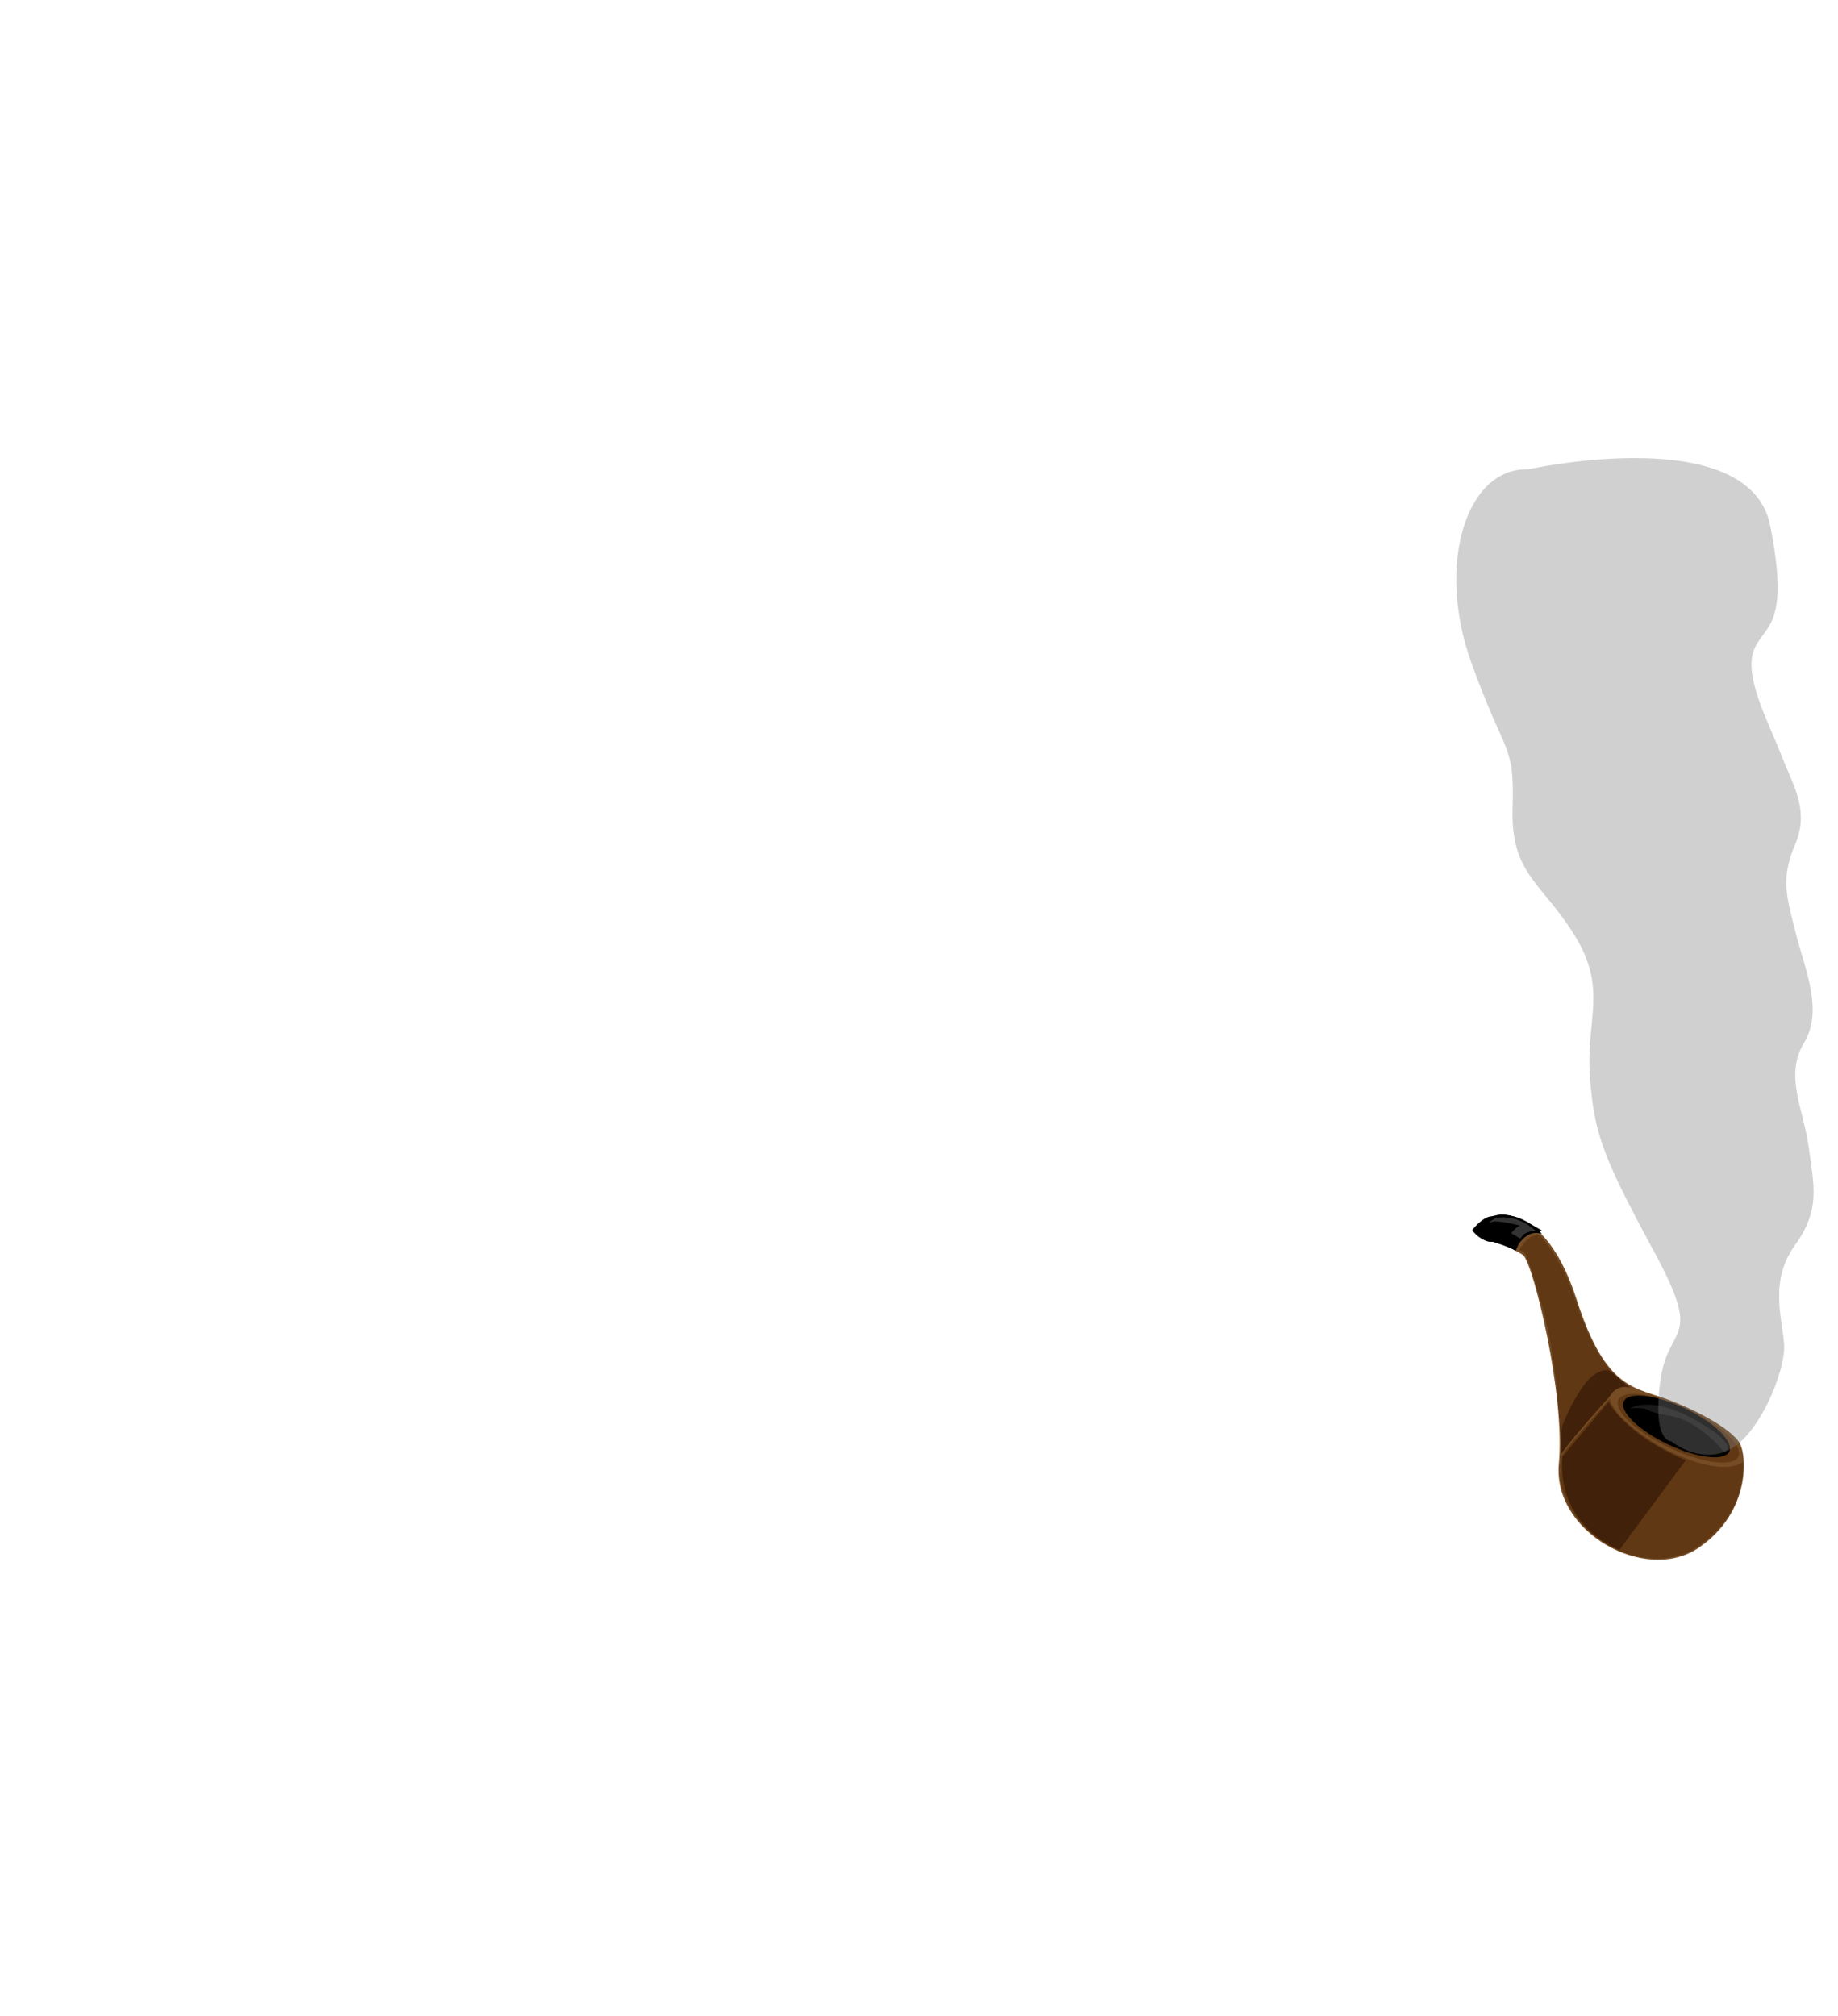 <svg height="460.66" width="420" xmlns="http://www.w3.org/2000/svg"><path d="M336.4,281.08s2.23-2.89,4.21-3.13,3.32-1.87,11.72,3.23c0,0-10.06,3.17-12.36,2.49s-3.57-2.58-3.57-2.58Z"></path><path fill="#754c24" d="M338.89 279.39c-1.51.82-1.27 3.06.38 3.55 2 .59 4.15 1.45 5.88 2.26 1.26.6 2.3 1.17 2.87 1.58 2.26 1.66 9.7 31.94 8.19 47.64s19.77 27.47 31.85 19.32 11.17-21.43 9.36-24.15-7.55-6.34-15.55-9.51-14.79-1.96-21.58-23.09-17.17-19.13-17.17-19.13-1.05-.19-4.22 1.52z"></path><path d="M347.06,284.22s2.2-3.48,5.26-2.24c0,0-1.15-1.74-4.21-3.23s-5.34-1.15-6.32-.85-3.6,1.22-3.81,2.13-.42,1.35.32,2.39,6.1,2.05,8.01,3.39l.75-1.59Z"></path><ellipse fill="#603813" transform="matrix(.428 -.904 .904 .428 -75.56 533.29)" ry="15.17" rx="4.9" cy="326.32" cx="383.41"></ellipse><ellipse transform="matrix(.429 -.903 .903 .429 -75.78 532.19)" ry="13.36" rx="4.54" cy="326.07" cx="383.31"></ellipse><path fill="#603813" d="M367.83 319.57s-10.26 11.58-10.87 12.94-.45 4.98-.45 4.98.15 8.64 10.04 15.02c0 0 9.66 6.6 19.58 2 0 0 12.72-6.19 12.11-20.45 0 0-4.24 4.08-18.39-3.27 0 0-10.98-6.11-12.03-11.22zm-20.77-33.76s2.35-4.36 4.84-3.51c0 0 5.15 5.32 7.98 14.58 0 0 3.54 11.38 8.41 16.67 0 0-10.16 5.49-11.58 17.01 0 0-.48-20.66-5.21-35.18 0 0-2.18-7.9-3.03-8.92s-1.42-.65-1.42-.65z"></path><path fill="#42210b" d="M372.64 317.11s-3.06-1.1-4.78 1.95c0 0-10.16 11.26-11.12 13.33s0-.11 0-.11-.11-4.87.28-6.42 4.27-10.02 7.39-11.8c0 0 2.41-1.78 3.88-.51s3.68 3.23 4.36 3.57zm-5.07 3.21s3.43 7.28 17.62 13.36l-15.13 20.45s-14.34-5.06-13.02-21.32l10.53-12.49z"></path><path fill="#333" d="M341.72,278.32s4.75-1.21,9.17,2.91c0,0-2.6-.04-3.43,1.81l-2.15-1.25s1.43-1.81,2.15-1.7c0,0-5.13-1.4-6.6-.87s.87-.91.87-.91Z"></path><path fill="#1a1a1a" d="M372.55,321.79s5.77-3.96,19.21,5.43c0,0,4.91,3.43,2.19,4.53,0,0-5.66-7.21-12.45-8.26s-3.62-1.96-8.94-1.7Z"></path><path opacity=".37" fill="gray" d="M349.26,107.23s50.49-11.09,55.25,12.91-1.81,22.64-3.85,28.75,3.62,16.53,6.34,23.55,6.57,12.68,3.17,20.6-1.81,12.23.23,20.38,6.34,17.43,1.81,24.91,0,15.4,1.13,24,2.72,14.04-3.17,22.19-2.94,16.53-2.49,22.64-6.19,22.26-13.74,24.6c0,0-5.28,2.57-12.08-2.42,0,0-4.3.23-2.49-13.58s10.19-8.38-1.58-30.11-13.58-26.94-14.49-39.85,4.08-19.7-3.4-31.92-14.72-14.04-14.26-29.21-1.58-11.32-9.51-33.51-1.13-44.38,13.13-43.92Z"></path></svg>